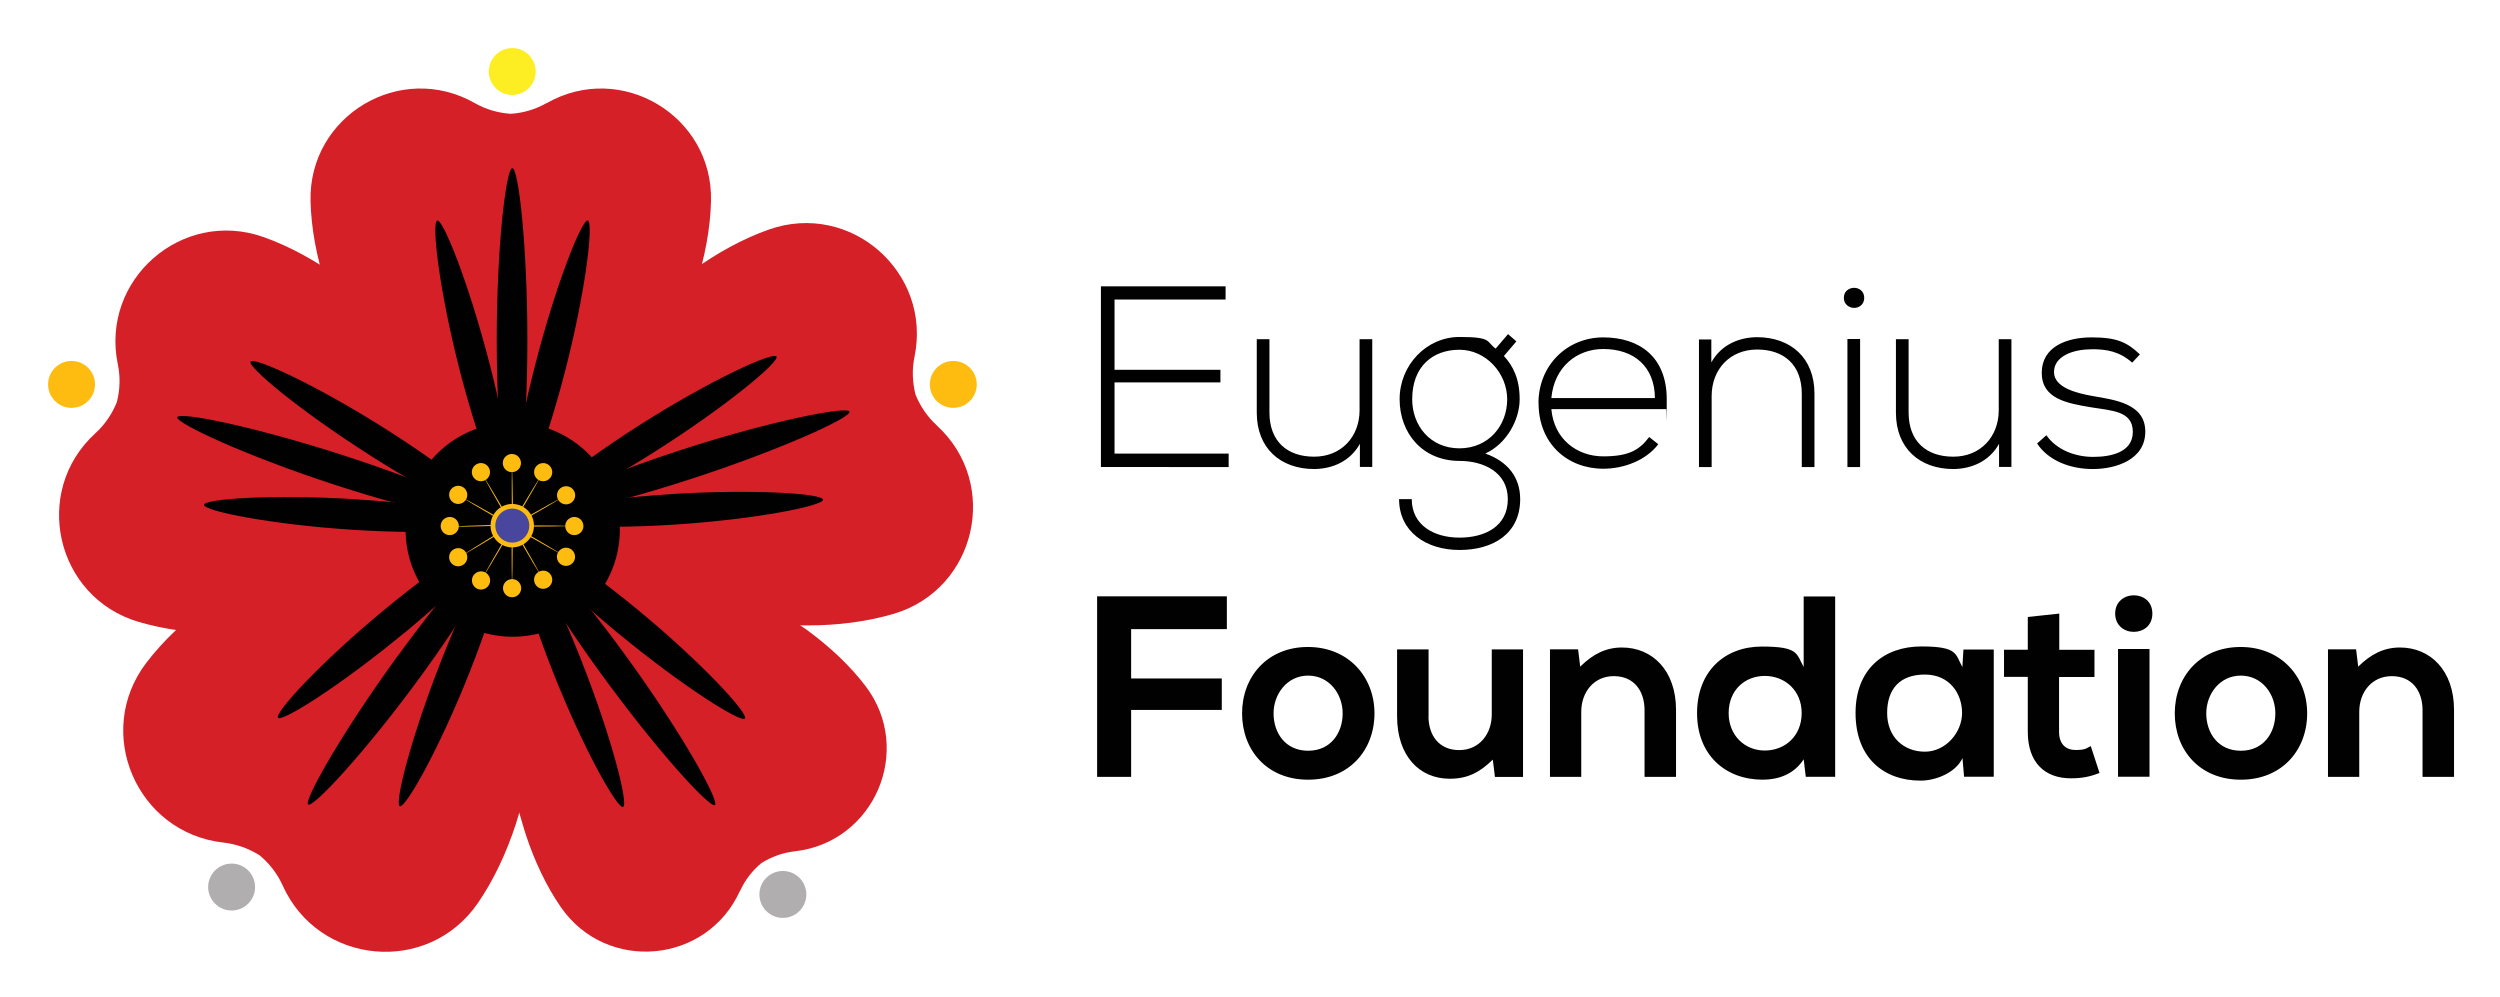 <svg xmlns="http://www.w3.org/2000/svg" role="img" viewBox="-45.50 -45.50 2366.00 943.50"><path fill="#010101" d="M1109.5 304.4v12h-100.2v67.4h108v12.7H996.4v-171h118V238h-105.1v66.5h100.2zm131.9 70.3c-9.3 16.6-26.1 23.5-43 23.7-32.2 0-54.5-19.8-54.5-53.3v-69.6h12v69.4c0 27.1 16.6 41.8 42.3 41.8s43-18.8 43-44v-67.2h12v120.9h-11.7v-21.7zm148.1-97l-11.7 13.7c8.6 9.3 14.9 21.5 14.9 41s-12.5 42.3-32.5 51.3c21.3 7.6 33 22.5 33 43.2 0 32.5-25.4 48.1-57.4 48.1s-57.2-17.6-57.2-48.1h12c0 24.7 21 36.4 45.2 36.4s45.7-10.7 45.7-36.4-23.2-36.2-45.7-36.2c-34.9 0-56.7-26.1-56.7-58.4s25.4-58.9 56.7-58.9 24.9 4.4 34.2 11l11.7-13.7 7.8 6.8zm-98.5 54.7c0 24.9 17.1 46.4 44.7 46.4s45.2-21.5 45.2-46.4-20.3-46.9-45.2-46.9-44.7 15.4-44.7 46.9zm119.5 3.7c0-36.2 27.4-62.3 61.3-62.3s60.1 18.1 60.1 58.6-.2 6.1-.5 9.3h-108.7c2.4 28.3 24.2 44.7 49.1 44.7s34.4-6.4 43.5-18.3l8.6 6.8c-11.7 15.4-32.7 23.2-52 23.2-34 0-61.3-23.7-61.3-62.1zm61.3-51.3c-24.9 0-46.4 16.9-49.1 46.4h98c-.2-29.8-19.8-46.4-48.9-46.4zm102.4 12.5c9.3-16.6 26.1-23.5 43-23.7 32.2 0 54.5 19.8 54.5 53.3v69.6h-12v-69.4c0-27.1-16.6-41.8-42.3-41.8s-43 18.8-43 44v67.2h-12V275.8h11.7v21.5zm135.1-70.4c4.6 0 9.5 3.2 9.5 9.5s-4.9 9.5-9.5 9.5-9.8-3.2-9.8-9.5 4.9-9.5 9.8-9.5zm-6.4 169.6h12V275.3h-12v121.2zm143.4-21.8c-9.3 16.6-26.1 23.5-43 23.7-32.2 0-54.5-19.8-54.5-53.3v-69.6h12v69.4c0 27.1 16.6 41.8 42.3 41.8s43-18.8 43-44v-67.2h12v120.9h-11.7v-21.7zm87.5-89.6c-18.1 0-35.4 6.8-35.4 21.5s21.3 20 36.6 22.7c21 3.7 49.8 7.1 49.8 33.7s-27.9 35.4-49.6 35.4-42.3-8.1-52.8-24.2l8.8-7.8c10 14.4 28.1 20.5 44.2 20.5s37.6-3.9 37.6-23.7-19.8-20-39.3-23.2c-23.7-3.9-46.9-8.3-46.9-32.7s23.2-33.5 47.2-33.5 33.5 4.6 45.7 16.1l-7.3 7.8c-12.5-11-24.7-12.7-38.6-12.7zM992.7 518.9h122.9v31H1025v46.7h85.8v29.8H1025v63.3h-32.2V518.9zm262.6 110.7c0 34.7-23.7 62.8-62.8 62.8s-62.5-28.1-62.5-62.8 23.9-62.8 62.3-62.8 63 28.3 63 62.8zm-95.5 0c0 18.3 11 35.4 32.7 35.4s32.7-17.1 32.7-35.4-12.7-35.7-32.7-35.7-32.7 17.6-32.7 35.7zm146.6 2.6c0 18.3 10 32.2 29.1 32.2s30.8-15.4 30.8-33.7v-61.6h29.6v120.7h-26.6l-2-16.4c-12.5 12.2-23.9 18.1-40.8 18.1-28.8 0-49.8-21.7-49.8-59.1v-63.3h29.8v63zm204.5-5.6c0-18.3-10-32.2-29.1-32.2s-30.8 15.4-30.8 33.7v61.6h-29.6V569h26.6l2 16.4c12.2-12 24.4-18.1 39.6-18.1 28.3 0 51.1 21.3 51.1 59.1v63.3h-29.8v-63zm180.5 63.1h-27.9l-2-16.6c-9.3 14.4-24.2 19.3-38.8 19.3-35.4 0-62.1-23.5-62.1-63s26.1-63 61.3-63 32.5 6.8 39.6 19.3V519h29.8v170.8zm-100.9-60.3c0 21 15.1 35.4 34.2 35.4s34.9-13.7 34.9-35.4-16.1-35.2-34.9-35.2-34.2 13.4-34.2 35.2zm250.9-60.2v120.4h-28.1l-1.5-17.6c-6.8 14.4-26.1 21.3-39.6 21.3-35.4 0-61.6-22-61.6-64s27.4-63 62.3-63 32 7.3 38.8 19.5l1-16.6h28.6zm-100.9 60.1c0 23 15.9 36.6 35.7 36.6s35.2-18.3 35.2-36.6-11.7-36.4-35.2-36.4-35.7 13.4-35.7 36.4zm163-59.8h33.2v25.7h-33.5v52c0 11.5 6.4 17.1 15.6 17.1s10-1.5 14.4-3.7l8.3 25.4c-9.3 3.7-16.9 5.1-27.1 5.1-24.7 0-40.8-14.9-40.8-44v-52h-22.5v-25.7h22.5v-31l29.8-3.2v34.2zm70.4-51.6c8.8 0 17.6 5.6 17.6 17.3s-8.8 17.3-17.6 17.3-17.6-5.9-17.6-17.3 8.8-17.3 17.6-17.3zM1959 689.6h29.8V568.7H1959v120.9zm179-60c0 34.7-23.7 62.8-62.8 62.8s-62.5-28.1-62.5-62.8 23.9-62.8 62.3-62.8 63 28.3 63 62.8zm-95.5 0c0 18.3 11 35.4 32.7 35.4s32.7-17.1 32.7-35.4-12.7-35.7-32.7-35.7-32.7 17.6-32.7 35.7zm204.7-3c0-18.3-10-32.2-29.1-32.2s-30.8 15.4-30.8 33.7v61.6h-29.6V569h26.6l2 16.4c12.2-12 24.4-18.1 39.6-18.1 28.3 0 51.1 21.3 51.1 59.1v63.3h-29.8v-63z"/><path fill="#d52027" d="M471.7 52.1c-10.6 6-22.2 9.4-33.9 10.1-11.8-.8-23.4-4.1-33.9-10.1C333.6 12 246.4 64 248.4 144.9c.6 25.4 5.7 52.8 14.5 80.1.5 1.5 1 3 1.5 4.4 41 117.8 90.4 233.1 146.5 283.7 8.6 7.7 17.3 13.9 26.1 18.4.3.2.5.4.8.5h.2c.3-.1.5-.3.8-.4 8.9-4.6 17.6-10.8 26.1-18.5 56.1-50.6 105.5-166 146.5-283.7.5-1.5 1-2.9 1.5-4.4 8.8-27.2 13.9-54.6 14.5-80.1 2-80.9-85.2-132.9-155.5-92.8z"/><path fill="#d52027" d="M66 299.2c2.5 12 2.1 24.2-.9 35.8-4.4 11.1-11.2 21.2-20.3 29.5C-15.7 419.6 7.1 519.7 85.5 543c24.7 7.3 52.6 11 81.5 11.1h4.7c126-2.6 252.3-14.1 318.6-52.2 10.1-5.8 18.8-12.3 25.8-19.4h.1l.6-.6v-.1c0-.3 0-.6-.1-.8h-.1c-1.5-9.9-4.8-20.3-9.5-30.9-31.2-69.8-126.6-153.3-227.1-229.5-1.2-.9-2.5-1.9-3.8-2.8-23.4-17-48.2-30.4-72.4-39C126.6 151.6 49.4 219.2 66 299.3z"/><path fill="#d52027" d="M165.9 751.9c12.3 1.4 24 5.6 34.2 12 9.3 7.7 16.9 17.4 22 28.8 34.1 75.4 137.5 84.8 184.5 16.7 14.8-21.4 27-47.2 36.1-75 .5-1.5 1-3 1.4-4.6C481 607.7 509.5 482.6 493.5 407c-2.4-11.5-5.9-21.9-10.5-30.9-.1-.3-.3-.6-.4-.9h-.1v-.1c-.3 0-.6 0-.9-.1-10-1.5-20.9-1.6-32.7-.4-76.9 8.2-187.1 73.9-291.8 146.7-1.3.9-2.6 1.8-3.9 2.8-23.6 17.2-44.3 36.8-60.1 57.5-50.3 65.7-9.4 161.2 72.9 170.3z"/><path fill="#d52027" d="M654.9 797.7c4.7-10.4 11.7-19.4 20.2-26.4 9.4-5.9 20.1-9.8 31.4-11.1 75.6-8.4 113.2-96.1 67-156.6-14.5-19-33.6-37-55.3-52.9-1.2-.9-2.4-1.7-3.6-2.5-96.3-67-197.6-127.4-268.3-134.9-10.8-1.1-20.8-1-30 .4h-.8-.1c-.1.2-.2.5-.4.7-4.3 8.4-7.5 17.9-9.7 28.5-14.7 69.6 11.5 184.6 45.4 296.9.4 1.4.9 2.8 1.3 4.2 8.4 25.6 19.6 49.2 33.2 68.9 43.2 62.6 138.3 54 169.6-15.3z"/><path fill="#d52027" d="M841.2 357.2c-9.1-8.3-15.9-18.4-20.3-29.4-2.9-11.5-3.4-23.7-.9-35.7 16.5-80-60.6-147.5-137.7-120.4-24.2 8.5-49 22-72.4 38.9-1.3.9-2.5 1.9-3.8 2.8-100.3 76.1-195.6 159.5-226.8 229.2-4.7 10.6-8 20.9-9.5 30.8h-.1c0 .3 0 .6-.1.9v.1l.6.6h.1c7.1 7.1 15.7 13.5 25.8 19.3 66.2 38.1 192.3 49.5 318.2 52.1h4.7c28.9 0 56.8-3.7 81.4-11 78.3-23.3 101-123.3 40.6-178.3z"/><path fill="#010101" d="M453.6 276.4c0-89.9-8.4-162.8-14.2-162.8s-14.8 72.9-14.8 162.8 9.1 162.8 14.8 162.8 14.2-72.9 14.2-162.8z"/><path fill="#010101" d="M417.8 298.6c-19.8-76.7-44-136.8-49.5-135.4-5.6 1.4 1.7 65.9 21.5 142.6 19.8 76.7 44.6 136.6 50.1 135.2s-2.3-65.7-22.1-142.4z"/><path fill="#010101" d="M461.3 298.6c19.8-76.7 44-136.8 49.5-135.4 5.6 1.4-1.7 65.9-21.5 142.6-19.8 76.7-44.6 136.6-50.1 135.2-5.6-1.4 2.3-65.7 22.1-142.4zm-179.8 87.5c-85.5-27.8-157.4-42.3-159.2-36.8-1.8 5.5 64.7 36.6 150.2 64.4 85.5 27.8 157.6 41.7 159.4 36.2 1.8-5.5-64.9-36-150.4-63.8z"/><path fill="#010101" d="M291.6 427c-79.1-4.9-143.7-.5-144 5.3-.4 5.7 63.2 18.7 142.3 23.7 79.1 4.9 143.7-.2 144.1-5.9.4-5.7-63.2-18.1-142.3-23z"/><path fill="#010101" d="M305 385.6c-66.9-42.5-116.5-84.1-113.4-88.9 3.1-4.8 62.1 22 129 64.5s116.2 84.6 113.1 89.5c-3.1 4.8-61.8-22.5-128.6-65zm25.4 190.3c-52.8 72.7-88.9 136.7-84.2 140 4.6 3.4 54.8-50.3 107.7-123 52.8-72.7 88.4-137 83.7-140.4-4.6-3.4-54.3 50.6-107.1 123.4z"/><path fill="#010101" d="M372.4 578.9c-29.1 73.7-44.8 136.5-39.5 138.6 5.3 2.1 37.4-54.3 66.5-128s44.3-136.7 38.9-138.9c-5.3-2.1-36.8 54.5-65.9 128.2z"/><path fill="#010101" d="M337.2 553.4c-61.1 50.4-116 84.8-119.6 80.4-3.7-4.4 40.1-52.3 101.2-102.7 61.1-50.4 116.4-84.3 120-79.9 3.7 4.4-40.5 51.8-101.6 102.3z"/><path fill="#010101" d="M524 593c52.8 72.7 102.5 126.7 107.1 123.4 4.6-3.4-30.9-67.7-83.7-140.4-52.8-72.7-103-126.4-107.7-123-4.6 3.4 31.4 67.3 84.2 140z"/><path fill="#010101" d="M539.9 554.1c61.1 50.4 116 84.8 119.6 80.4 3.7-4.4-40.1-52.3-101.2-102.7-61.1-50.4-116.4-84.3-120-79.9-3.7 4.4 40.5 51.8 101.6 102.3z"/><path fill="#010101" d="M504.7 579.6c29.1 73.7 44.8 136.5 39.5 138.6-5.3 2.1-37.4-54.3-66.5-128s-44.3-136.7-38.9-138.9c5.3-2.1 36.8 54.5 65.9 128.2zm103.4-171.7c85.5-27.8 152.2-58.3 150.4-63.8-1.8-5.5-73.9 8.4-159.4 36.2-85.5 27.8-152 58.9-150.2 64.4 1.8 5.5 73.7-9 159.2-36.8z"/><path fill="#010101" d="M576 380.8c66.9-42.5 116.5-84.1 113.4-88.9-3.1-4.8-62.1 22-129 64.5S444.2 441 447.3 445.9c3.1 4.8 61.8-22.5 128.6-65z"/><path fill="#010101" d="M589.4 422.1c79.1-4.9 143.7-.5 144 5.3.4 5.7-63.2 18.7-142.3 23.7-79.1 4.9-143.7-.2-144.1-5.9s63.2-18.1 142.3-23z"/><circle cx="440.1" cy="455.3" r="101.4" fill="#010101" transform="rotate(-4.7 444.883 460.052)"/><path fill="#ffce09" d="M382.5 430.6zm11.2 0zm-19.1 29.5z"/><circle cx="22.2" cy="318.3" r="22.2" fill="#febc11"/><circle cx="856.7" cy="318.3" r="22.2" fill="#febc11"/><circle cx="695.4" cy="801" r="22.2" fill="#b0aeaf"/><circle cx="173.7" cy="794" r="22.2" fill="#b0aeaf"/><circle cx="439.3" cy="22.2" r="22.2" fill="#fcee23"/><path fill="#01a79d" d="M439 392.7l.7 73.8"/><path fill="#febc11" d="M439 392.7c.9 24.5 1.1 49.2.7 73.8-.9-24.5-1.1-49.2-.7-73.8z"/><path fill="#01a79d" d="M451.5 443.8l-63.4 38.6"/><path fill="#febc11" d="M451.5 443.8c-20.7 13.4-41.9 26.4-63.3 38.7 20.7-13.4 41.9-26.4 63.3-38.7zm-5.9-56.5c-3-3.7-8.4-4.2-12.1-1.2-3.7 3-4.2 8.4-1.2 12.1 3 3.7 8.4 4.2 12.1 1.2 3.7-3 4.2-8.4 1.2-12.1zm29.6 8.6c-3-3.7-8.4-4.2-12.1-1.2-3.7 3-4.2 8.4-1.2 12.1 3 3.7 8.4 4.2 12.1 1.2 3.7-3 4.2-8.4 1.2-12.1zm21.7 21.9c-3-3.7-8.4-4.2-12.1-1.2-3.7 3-4.2 8.4-1.2 12.1 3 3.7 8.4 4.2 12.1 1.2 3.7-3 4.2-8.4 1.2-12.1zm7.8 29.1c-3-3.7-8.4-4.2-12.1-1.2-3.7 3-4.2 8.4-1.2 12.1 3 3.7 8.4 4.2 12.1 1.2 3.7-3 4.2-8.4 1.2-12.1zm-7.9 29.1c-3-3.7-8.4-4.2-12.1-1.2-3.7 3-4.2 8.4-1.2 12.1 3 3.7 8.4 4.2 12.1 1.2 3.7-3 4.2-8.4 1.2-12.1zm-21.6 21.7c-3-3.7-8.4-4.2-12.1-1.2-3.7 3-4.2 8.4-1.2 12.1 3 3.7 8.4 4.2 12.1 1.2 3.7-3 4.2-8.4 1.2-12.1zm-29.4 8c-3-3.7-8.4-4.2-12.1-1.2-3.7 3-4.2 8.4-1.2 12.1 3 3.7 8.4 4.2 12.1 1.2 3.7-3 4.2-8.4 1.2-12.1zm-29.4-7.3c-3-3.7-8.4-4.2-12.1-1.2-3.7 3-4.2 8.4-1.2 12.1 3 3.7 8.4 4.2 12.1 1.2 3.7-3 4.2-8.4 1.2-12.1z"/><path fill="#febc11" d="M394.8 476.4c-3-3.7-8.4-4.2-12.1-1.2-3.7 3-4.2 8.4-1.2 12.1 3 3.7 8.4 4.2 12.1 1.2 3.7-3 4.2-8.4 1.2-12.1zm-8-29.5c-3-3.7-8.4-4.2-12.1-1.2-3.7 3-4.2 8.4-1.2 12.1 3 3.7 8.4 4.2 12.1 1.2 3.7-3 4.2-8.4 1.2-12.1zm8-29.5c-3-3.7-8.4-4.2-12.1-1.2-3.7 3-4.2 8.4-1.2 12.1 3 3.7 8.4 4.2 12.1 1.2 3.7-3 4.2-8.4 1.2-12.1zm21.5-21.5c-3-3.7-8.4-4.2-12.1-1.2-3.7 3-4.2 8.4-1.2 12.1 3 3.7 8.4 4.2 12.1 1.2 3.7-3 4.2-8.4 1.2-12.1zm38.9 43.1c-7.2-8.8-20.1-10.1-28.9-2.9-8.8 7.2-10.1 20.1-2.9 28.9 7.2 8.8 20.1 10.1 28.9 2.9 8.8-7.2 10.1-20.1 2.9-28.9z"/><path fill="#01a79d" d="M454.2 450.8l-78.2 2.3"/><path fill="#febc11" d="M454.2 450.8c-25.6 1.4-52.6 2.2-78.2 2.3 25.6-1.4 52.6-2.2 78.2-2.3z"/><path fill="#01a79d" d="M452.5 460.1l-64.4-36.9"/><path fill="#febc11" d="M452.5 460.1c-21.7-11.7-43.3-24-64.3-36.9 21.7 11.7 43.3 24 64.3 36.9z"/><path fill="#01a79d" d="M446.4 464.4l-36.6-62.9"/><path fill="#febc11" d="M446.4 464.4c-12.8-20.6-25-41.7-36.6-63 12.8 20.6 25 41.7 36.6 63z"/><path fill="#01a79d" d="M431.3 464.4l37.3-63.1"/><path fill="#febc11" d="M431.3 464.4c11.8-21.3 24.3-42.5 37.3-63.1-11.8 21.3-24.3 42.5-37.3 63.1z"/><path fill="#01a79d" d="M426.5 459.5l63.7-36.3"/><path fill="#febc11" d="M426.5 459.5c20.9-12.6 42.2-24.8 63.7-36.3-20.9 12.7-42.2 24.8-63.7 36.3z"/><path fill="#01a79d" d="M424.6 452.3H498"/><path fill="#febc11" d="M424.6 452.3c24.4-.7 49-.7 73.4 0-24.4.7-49 .7-73.4 0z"/><path fill="#01a79d" d="M425.7 444.3l64.4 37.1"/><path fill="#febc11" d="M425.7 444.3c21.8 11.8 43.3 24.2 64.4 37.2-21.8-11.8-43.3-24.2-64.4-37.2z"/><path fill="#01a79d" d="M468.6 503.1L432 439.7"/><path fill="#febc11" d="M468.6 503.1c-12.7-20.7-25-41.9-36.6-63.4 12.8 20.7 25 42 36.6 63.4z"/><path fill="#01a79d" d="M439.1 511.1l.3-73.6"/><path fill="#febc11" d="M439.1 511.1c-.6-24.5-.5-49.2.2-73.7.6 24.5.5 49.2-.2 73.7z"/><path fill="#01a79d" d="M409.7 503.9l37.4-63.9"/><path fill="#febc11" d="M409.7 503.9c11.9-21.6 24.4-42.9 37.4-63.8-11.9 21.6-24.4 42.9-37.4 63.8z"/><path fill="#48479d" d="M451.8 441.8c-5.6-6.9-15.7-7.9-22.6-2.3-6.9 5.6-7.9 15.7-2.3 22.6 5.6 6.9 15.7 7.9 22.6 2.3 6.9-5.6 7.9-15.7 2.3-22.6z"/></svg>